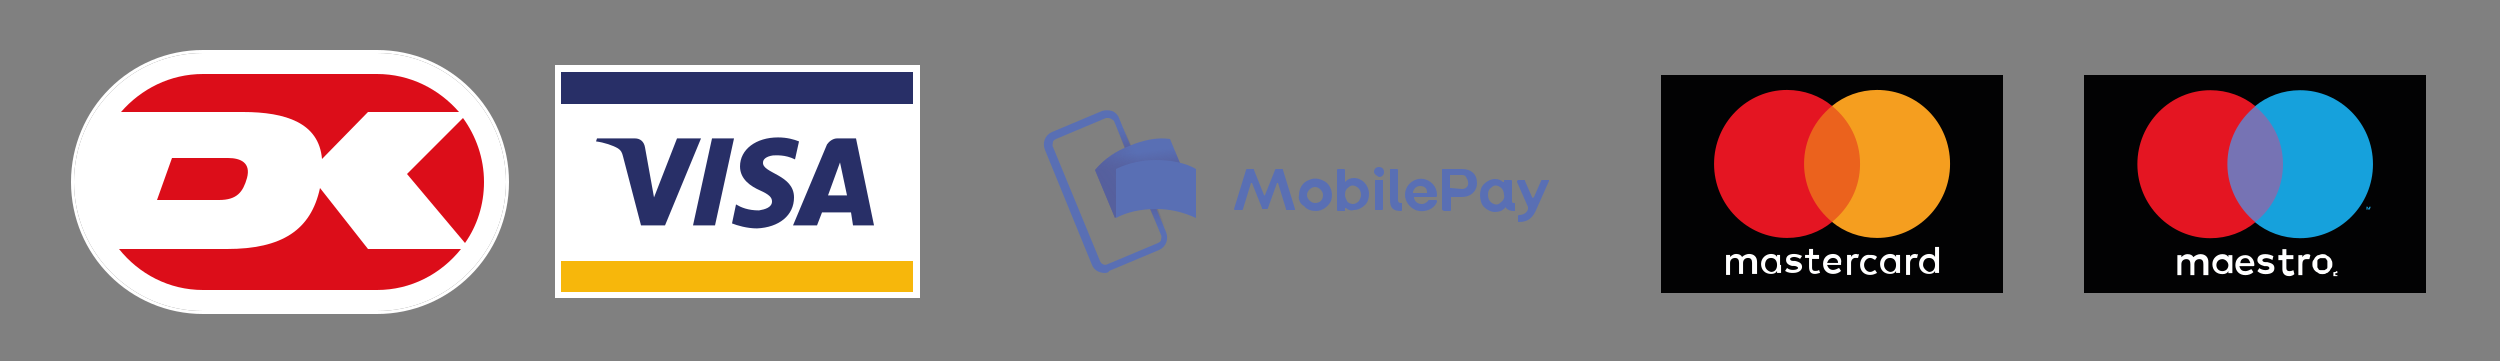 <?xml version="1.0" encoding="utf-8"?>
<!-- Generator: Adobe Illustrator 26.4.1, SVG Export Plug-In . SVG Version: 6.00 Build 0)  -->
<svg version="1.1" id="Layer_1" xmlns="http://www.w3.org/2000/svg" xmlns:xlink="http://www.w3.org/1999/xlink" x="0px" y="0px"
	 viewBox="0 0 250 36.1" enable-background="new 0 0 250 36.1" xml:space="preserve">
<rect x="0" y="0" width="250" height="36.1" fill="#808080" stroke="none"/>
<g>
	<g>
		<defs>
			<rect id="SVGID_5_" x="7.1" y="3.7" width="43.8" height="29"/>
		</defs>
		<clipPath id="SVGID_00000116227617459164286440000017975722536163622037_">
			<use xlink:href="#SVGID_5_"  overflow="visible"/>
		</clipPath>
		<g clip-path="url(#SVGID_00000116227617459164286440000017975722536163622037_)">
			<defs>
				<rect id="SVGID_7_" x="7.1" y="3.7" width="43.8" height="29"/>
			</defs>
			<clipPath id="SVGID_00000127724521820895180780000000621163557406479527_">
				<use xlink:href="#SVGID_7_"  overflow="visible"/>
			</clipPath>
			<path clip-path="url(#SVGID_00000127724521820895180780000000621163557406479527_)" fill="#FFFFFF" d="M20.3,5.3
				c-7.1,0-12.9,5.8-12.9,12.9c0,7.1,5.8,12.9,12.9,12.9h17.4c7.1,0,12.9-5.8,12.9-12.9c0-7.1-5.8-12.9-12.9-12.9H20.3z"/>
			<path clip-path="url(#SVGID_00000127724521820895180780000000621163557406479527_)" fill="#FFFFFF" d="M37.7,31.4H20.3
				c-7.3,0-13.2-5.9-13.2-13.2C7.1,10.9,13,5,20.3,5h17.4c7.3,0,13.2,5.9,13.2,13.2C50.9,25.5,45,31.4,37.7,31.4 M20.3,5.3
				c-7.1,0-12.9,5.8-12.9,12.9c0,7.1,5.8,12.9,12.9,12.9h17.4c7.1,0,12.9-5.8,12.9-12.9c0-7.1-5.8-12.9-12.9-12.9H20.3z"/>
			<path clip-path="url(#SVGID_00000127724521820895180780000000621163557406479527_)" fill="#DC0D19" d="M40.7,17.4l5.8,6.9
				c1.2-1.7,1.9-3.8,1.9-6.1c0-2.4-0.8-4.6-2.1-6.4L40.7,17.4z"/>
			<path clip-path="url(#SVGID_00000127724521820895180780000000621163557406479527_)" fill="#DC0D19" d="M24.3,11.2
				c4.3,0,7.6,1.1,7.9,4.7l4.6-4.7h9.1c-2-2.3-4.9-3.8-8.2-3.8H20.3c-3.3,0-6.2,1.5-8.2,3.8H24.3z"/>
			<path clip-path="url(#SVGID_00000127724521820895180780000000621163557406479527_)" fill="#DC0D19" d="M17.2,15.8l-1.5,4.2h6.2
				c1.8,0,2.4-0.8,2.8-2.2c0.4-1.5-0.6-2-1.9-2H17.2z"/>
			<path clip-path="url(#SVGID_00000127724521820895180780000000621163557406479527_)" fill="#DC0D19" d="M36.8,24.9L32,18.8
				c-0.9,4.2-3.8,6.1-9.3,6.1H11.9c2,2.5,5,4.1,8.4,4.1h17.4c3.4,0,6.4-1.6,8.4-4.1H36.8z"/>
		</g>
	</g>
</g>
<g id="Figurehead">
	<g id="acceptance-logos" transform="translate(-96, -180)">
		<g id="visa" transform="translate(96, 180)">
			
				<g id="g4145" transform="translate(35.5, 22.5) scale(-1, 1) rotate(-180) translate(-35.5, -22.5) ">
				<polygon id="path4147" fill="#FFFFFF" points="92,15.2 55.5,15.2 55.5,38.5 92,38.5 				"/>
				<polygon id="path4149" fill="#F7B70B" points="56.1,18.9 91.3,18.9 91.3,15.8 56.1,15.8 				"/>
				<polygon id="path4151" fill="#282F67" points="56.1,34.6 91.3,34.6 91.3,37.8 56.1,37.8 				"/>
				<g id="g4153" transform="translate(8.065, 13.597)">
					<g id="g4155-Clipped">
						<g id="g4155">
							<g id="g4161" transform="translate(0.036, 0.062)">
								<path id="path4163" fill="#282F67" d="M65.3,17.5l-1.9-8.7h-2.2l1.9,8.7H65.3L65.3,17.5z M74.7,11.8l1.2,3.3l0.7-3.3H74.7
									L74.7,11.8z M77.2,8.8h2.1l-1.8,8.7h-1.9c-0.4,0-0.8-0.3-1-0.6l-3.4-8.1h2.4l0.5,1.3h2.9L77.2,8.8L77.2,8.8z M71.3,11.6
									c0,2.3-3.2,2.4-3.1,3.5c0,0.3,0.3,0.6,1,0.7c0.3,0,1.2,0.1,2.2-0.4l0.4,1.8c-0.5,0.2-1.2,0.4-2.1,0.4
									c-2.2,0-3.8-1.2-3.8-2.9c0-1.3,1.1-2,2-2.4c0.9-0.4,1.2-0.7,1.2-1.1c0-0.6-0.7-0.8-1.3-0.9c-1.1,0-1.8,0.3-2.3,0.6l-0.4-1.9
									c0.5-0.2,1.5-0.5,2.5-0.5C69.8,8.6,71.3,9.8,71.3,11.6L71.3,11.6z M62,17.5l-3.6-8.7H56l-1.8,6.9c-0.1,0.4-0.2,0.6-0.5,0.8
									c-0.5,0.3-1.4,0.6-2.2,0.7l0.1,0.3h3.8c0.5,0,0.9-0.3,1-0.9l0.9-5l2.3,5.9H62L62,17.5z"/>
							</g>
						</g>
					</g>
				</g>
			</g>
		</g>
	</g>
</g>
<g id="Figurehead_00000098901261316213012840000000971941458413011086_">
	<g id="acceptance-logos_00000088121076760212239910000005598836733676843706_" transform="translate(-49, -47)">
		<g id="mastercard" transform="translate(49, 47)">
			<rect id="XMLID_21_" x="166.1" y="7.5" fill="#020203" width="34.2" height="21.8"/>
			<g id="Group_00000156550447457700907630000014100892386360805014_" transform="translate(10.706, 3.294)">
				<path id="XMLID_567_" fill="#FFFFFF" d="M165,24.1v-1.2c0-0.5-0.3-0.8-0.8-0.8c-0.2,0-0.5,0.1-0.7,0.3c-0.1-0.2-0.3-0.3-0.6-0.3
					c-0.2,0-0.4,0.1-0.6,0.3v-0.2h-0.4v2h0.4V23c0-0.3,0.2-0.5,0.5-0.5c0.3,0,0.4,0.2,0.4,0.5v1.1h0.4V23c0-0.3,0.2-0.5,0.5-0.5
					c0.3,0,0.4,0.2,0.4,0.5v1.1H165L165,24.1z M171.3,22.2h-0.7v-0.6h-0.4v0.6h-0.4v0.3h0.4v0.9c0,0.5,0.2,0.7,0.6,0.7
					c0.2,0,0.4-0.1,0.5-0.1l-0.1-0.3c-0.1,0.1-0.3,0.1-0.4,0.1c-0.2,0-0.3-0.1-0.3-0.3v-0.9h0.7V22.2L171.3,22.2z M174.9,22.1
					c-0.2,0-0.4,0.1-0.5,0.3v-0.2H174v2h0.4V23c0-0.3,0.2-0.5,0.4-0.5c0.1,0,0.2,0,0.3,0l0.1-0.4C175.1,22.2,175,22.1,174.9,22.1
					L174.9,22.1L174.9,22.1z M169.5,22.3c-0.2-0.1-0.5-0.2-0.8-0.2c-0.5,0-0.8,0.2-0.8,0.6c0,0.3,0.2,0.5,0.6,0.6l0.2,0
					c0.2,0,0.4,0.1,0.4,0.2c0,0.1-0.2,0.2-0.5,0.2c-0.3,0-0.5-0.1-0.6-0.2l-0.2,0.3c0.3,0.2,0.6,0.2,0.8,0.2c0.6,0,0.9-0.3,0.9-0.6
					c0-0.3-0.2-0.5-0.7-0.6l-0.2,0c-0.2,0-0.3-0.1-0.3-0.2c0-0.1,0.2-0.2,0.4-0.2c0.2,0,0.5,0.1,0.6,0.2L169.5,22.3L169.5,22.3z
					 M175.3,23.2c0,0.6,0.4,1,1,1c0.3,0,0.5-0.1,0.7-0.2l-0.2-0.3c-0.2,0.1-0.3,0.2-0.5,0.2c-0.3,0-0.6-0.3-0.6-0.7s0.3-0.7,0.6-0.7
					c0.2,0,0.3,0.1,0.5,0.2l0.2-0.3c-0.2-0.2-0.4-0.2-0.7-0.2C175.7,22.1,175.3,22.6,175.3,23.2L175.3,23.2L175.3,23.2z M172.6,22.1
					c-0.6,0-1,0.4-1,1c0,0.6,0.4,1,1,1c0.3,0,0.6-0.1,0.8-0.3l-0.2-0.3c-0.2,0.1-0.4,0.2-0.6,0.2c-0.3,0-0.5-0.2-0.6-0.5h1.4v-0.2
					C173.5,22.6,173.2,22.1,172.6,22.1L172.6,22.1L172.6,22.1z M172.6,22.5c0.3,0,0.5,0.2,0.5,0.5H172
					C172.1,22.7,172.3,22.5,172.6,22.5L172.6,22.5L172.6,22.5z M167.3,23.2v-1H167v0.2c-0.1-0.2-0.3-0.3-0.6-0.3c-0.5,0-1,0.4-1,1
					c0,0.6,0.4,1,1,1c0.3,0,0.5-0.1,0.6-0.3v0.2h0.4V23.2L167.3,23.2z M165.8,23.2c0-0.4,0.2-0.7,0.6-0.7c0.4,0,0.6,0.3,0.6,0.7
					c0,0.4-0.2,0.7-0.6,0.7C166,23.8,165.8,23.5,165.8,23.2L165.8,23.2L165.8,23.2z M180.8,22.1c-0.2,0-0.4,0.1-0.5,0.3v-0.2h-0.4v2
					h0.4V23c0-0.3,0.2-0.5,0.4-0.5c0.1,0,0.2,0,0.3,0l0.1-0.4C181,22.2,180.9,22.1,180.8,22.1L180.8,22.1L180.8,22.1z M179.3,23.2
					v-1h-0.4v0.2c-0.1-0.2-0.3-0.3-0.6-0.3c-0.5,0-1,0.4-1,1c0,0.6,0.4,1,1,1c0.3,0,0.5-0.1,0.6-0.3v0.2h0.4V23.2L179.3,23.2z
					 M177.7,23.2c0-0.4,0.2-0.7,0.6-0.7c0.4,0,0.6,0.3,0.6,0.7c0,0.4-0.2,0.7-0.6,0.7C177.9,23.8,177.7,23.5,177.7,23.2L177.7,23.2
					L177.7,23.2z M183.2,23.2v-1.8h-0.4v1c-0.1-0.2-0.3-0.3-0.6-0.3c-0.5,0-1,0.4-1,1c0,0.6,0.4,1,1,1c0.3,0,0.5-0.1,0.6-0.3v0.2
					h0.4V23.2L183.2,23.2z M181.6,23.2c0-0.4,0.2-0.7,0.6-0.7c0.4,0,0.6,0.3,0.6,0.7c0,0.4-0.2,0.7-0.6,0.7
					C181.9,23.8,181.6,23.5,181.6,23.2L181.6,23.2z"/>
				<g id="XMLID_328_">
					<rect id="Rectangle-path" x="169" y="7.3" fill="#EB621D" width="7" height="11.6"/>
					<path id="XMLID_330_" fill="#E41522" d="M169.7,13.1c0-2.4,1.1-4.4,2.8-5.8c-1.2-1-2.8-1.6-4.5-1.6c-4,0-7.3,3.3-7.3,7.4
						s3.3,7.4,7.3,7.4c1.7,0,3.3-0.6,4.5-1.6C170.8,17.5,169.7,15.4,169.7,13.1L169.7,13.1z"/>
					<path id="Shape" fill="#F59E1F" d="M184.3,13.1c0,4.1-3.3,7.4-7.3,7.4c-1.7,0-3.3-0.6-4.5-1.6c1.7-1.4,2.8-3.4,2.8-5.8
						s-1.1-4.4-2.8-5.8c1.2-1,2.8-1.6,4.5-1.6C181.1,5.7,184.3,9,184.3,13.1L184.3,13.1z"/>
				</g>
			</g>
		</g>
	</g>
</g>
<g id="Figurehead_00000101805652801461591070000000285231358024930202_">
	<g id="acceptance-logos_00000178910472045575031940000011114484359135266480_" transform="translate(-141, -47)">
		<g id="maestro" transform="translate(141, 47)">
			<polygon id="path12" fill="#020203" points="242.6,29.3 208.4,29.3 208.4,7.5 242.6,7.5 			"/>
			
				<g id="g22" transform="translate(35.509, 37.725) scale(-1, 1) rotate(-180) translate(-35.509, -37.725) translate(18.938, 34.937)">
				<path id="path24" fill="#FFFFFF" d="M214.7,13.2L214.7,13.2L214.7,13.2C214.7,13.2,214.8,13.2,214.7,13.2
					C214.8,13.2,214.8,13.2,214.7,13.2C214.8,13.2,214.8,13.2,214.7,13.2C214.8,13.2,214.7,13.2,214.7,13.2L214.7,13.2z M214.7,13.3
					C214.8,13.3,214.8,13.2,214.7,13.3C214.8,13.2,214.8,13.2,214.7,13.3C214.8,13.2,214.8,13.2,214.7,13.3c0-0.1,0-0.1,0-0.1
					l0.1-0.1h0l-0.1,0.1h0v-0.1h0L214.7,13.3L214.7,13.3z M214.7,13C214.7,13,214.8,13,214.7,13c0.1,0,0.1,0,0.1,0c0,0,0,0,0,0
					c0,0,0,0,0,0.1c0,0,0,0,0,0.1c0,0,0,0,0,0c0,0,0,0,0,0c0,0,0,0-0.1,0c0,0,0,0-0.1,0c0,0,0,0,0,0c0,0,0,0,0,0c0,0,0,0,0-0.1
					c0,0,0,0,0-0.1c0,0,0,0,0,0C214.6,13,214.6,13,214.7,13C214.7,13,214.7,13,214.7,13L214.7,13z M214.7,13.4
					C214.8,13.4,214.8,13.3,214.7,13.4c0.1,0,0.1,0,0.1-0.1c0,0,0,0,0-0.1c0,0,0,0,0-0.1c0,0,0-0.1,0-0.1c0,0,0,0,0-0.1
					c0,0,0,0-0.1,0c0,0,0,0-0.1,0c0,0-0.1,0-0.1,0c0,0,0,0-0.1,0c0,0,0,0,0,0.1c0,0,0,0,0,0.1c0,0,0,0.1,0,0.1c0,0,0,0,0,0.1
					C214.6,13.3,214.6,13.3,214.7,13.4C214.7,13.3,214.7,13.4,214.7,13.4L214.7,13.4z M211.8,15.1c0.1,0,0.2,0,0.3-0.1l-0.1-0.4
					c-0.1,0-0.2,0-0.3,0c-0.3,0-0.4-0.2-0.4-0.5v-1.1h-0.4v2h0.4v-0.2C211.4,15,211.6,15.1,211.8,15.1L211.8,15.1z M210.4,14.6h-0.7
					v-0.9c0-0.2,0.1-0.3,0.3-0.3c0.1,0,0.2,0,0.4,0.1l0.1-0.4c-0.1-0.1-0.3-0.2-0.5-0.2c-0.5,0-0.7,0.3-0.7,0.7v0.9h-0.4V15h0.4
					l0,0.6h0.4l0-0.6h0.7V14.6z M208.3,14.5c-0.1,0.1-0.4,0.2-0.6,0.2c-0.2,0-0.4-0.1-0.4-0.2c0-0.1,0.1-0.2,0.3-0.2l0.2,0
					c0.4-0.1,0.7-0.2,0.7-0.6c0-0.4-0.3-0.6-0.9-0.6c-0.3,0-0.6,0.1-0.8,0.3l0.2,0.3c0.1-0.1,0.4-0.2,0.6-0.2c0.3,0,0.4,0.1,0.4,0.2
					c0,0.1-0.1,0.2-0.3,0.2l-0.2,0c-0.4,0.1-0.7,0.3-0.7,0.6c0,0.4,0.3,0.6,0.8,0.6c0.3,0,0.6-0.1,0.8-0.2L208.3,14.5z M205.1,14.2
					c0,0.3,0.2,0.5,0.5,0.5c0.3,0,0.4-0.2,0.5-0.5H205.1z M206.5,14c0,0.6-0.4,1-0.9,1c-0.6,0-1-0.4-1-1c0-0.6,0.4-1,1-1
					c0.3,0,0.6,0.1,0.8,0.3l-0.2,0.3c-0.2-0.1-0.4-0.2-0.6-0.2c-0.3,0-0.5,0.1-0.6,0.5h1.4C206.5,13.9,206.5,14,206.5,14L206.5,14z
					 M213.3,14.7c-0.1,0-0.2,0-0.2,0c-0.1,0-0.1-0.1-0.2-0.1c-0.1-0.1-0.1-0.1-0.1-0.2c0-0.1,0-0.2,0-0.3c0-0.1,0-0.2,0-0.3
					c0-0.1,0.1-0.1,0.1-0.2c0.1-0.1,0.1-0.1,0.2-0.1c0.1,0,0.2,0,0.2,0c0.1,0,0.2,0,0.2,0c0.1,0,0.1,0.1,0.2,0.1
					c0.1,0.1,0.1,0.1,0.1,0.2c0,0.1,0,0.2,0,0.3c0,0.1,0,0.2,0,0.3c0,0.1-0.1,0.1-0.1,0.2c-0.1,0.1-0.1,0.1-0.2,0.1
					C213.4,14.7,213.4,14.7,213.3,14.7L213.3,14.7z M213.3,15.1c0.1,0,0.3,0,0.4-0.1c0.1-0.1,0.2-0.1,0.3-0.2
					c0.1-0.1,0.2-0.2,0.2-0.3c0.1-0.1,0.1-0.3,0.1-0.4s0-0.3-0.1-0.4c-0.1-0.1-0.1-0.2-0.2-0.3c-0.1-0.1-0.2-0.2-0.3-0.2
					c-0.1-0.1-0.3-0.1-0.4-0.1c-0.1,0-0.3,0-0.4,0.1s-0.2,0.1-0.3,0.2c-0.1,0.1-0.2,0.2-0.2,0.3c-0.1,0.1-0.1,0.3-0.1,0.4
					s0,0.3,0.1,0.4c0.1,0.1,0.1,0.2,0.2,0.3c0.1,0.1,0.2,0.2,0.3,0.2S213.1,15.1,213.3,15.1L213.3,15.1z M202.7,14
					c0,0.3,0.2,0.6,0.6,0.6c0.3,0,0.6-0.3,0.6-0.6s-0.2-0.6-0.6-0.6C202.9,13.4,202.7,13.7,202.7,14L202.7,14z M204.3,14v1h-0.4
					v-0.2c-0.1,0.2-0.3,0.3-0.6,0.3c-0.5,0-1-0.4-1-1s0.4-1,1-1c0.3,0,0.5,0.1,0.6,0.3v-0.2h0.4V14z M201.9,13.1v1.2
					c0,0.5-0.3,0.8-0.8,0.8c-0.2,0-0.5-0.1-0.7-0.3c-0.1,0.2-0.3,0.3-0.6,0.3c-0.2,0-0.4-0.1-0.6-0.3V15h-0.4v-2h0.4v1.1
					c0,0.3,0.2,0.5,0.5,0.5c0.3,0,0.4-0.2,0.4-0.5v-1.1h0.4v1.1c0,0.3,0.2,0.5,0.5,0.5c0.3,0,0.4-0.2,0.4-0.5v-1.1H201.9z"/>
			</g>
			<polygon id="path26" fill="#7673B4" points="228.7,22.2 222.3,22.2 222.3,10.6 228.7,10.6 			"/>
			
				<g id="g28" transform="translate(22.972, 17.953) scale(-1, 1) rotate(-180) translate(-22.972, -17.953) translate(10.738, 3.085)">
				<path id="path30" fill="#E41522" d="M212,16.4c0,2.4,1.1,4.4,2.8,5.8c-1.2,1-2.8,1.6-4.5,1.6c-4,0-7.3-3.3-7.3-7.4
					s3.3-7.4,7.3-7.4c1.7,0,3.3,0.6,4.5,1.6C213.1,12,212,14.1,212,16.4"/>
			</g>
			
				<g id="g32" transform="translate(58.022, 26.856) scale(-1, 1) rotate(-180) translate(-58.022, -26.856) translate(57.248, 26.546)">
				<path id="path34" fill="#16A1DC" d="M179.8,6.2v0.3h-0.1l-0.1-0.2l-0.1,0.2h-0.1V6.2h0.1v0.2l0.1-0.2h0.1l0.1,0.2L179.8,6.2
					L179.8,6.2z M179.4,6.2v0.2h0.1v0h-0.2v0h0.1L179.4,6.2L179.4,6.2z"/>
			</g>
			
				<g id="g36" transform="translate(47.078, 17.953) scale(-1, 1) rotate(-180) translate(-47.078, -17.953) translate(34.998, 3.085)">
				<path id="path38" fill="#16A1DC" d="M202.3,16.4c0-4.1-3.3-7.4-7.3-7.4c-1.7,0-3.3,0.6-4.5,1.6c1.7,1.3,2.8,3.4,2.8,5.8
					s-1.1,4.4-2.8,5.8c1.2,1,2.8,1.6,4.5,1.6C199,23.8,202.3,20.5,202.3,16.4"/>
			</g>
		</g>
	</g>
</g>
<g>
	<path fill="#596FB4" d="M110.5,27.3c-0.6,0-1.1-0.3-1.3-0.8L104.5,15c-0.3-0.7,0-1.5,0.7-1.8l5-2.1c0.3-0.1,0.7-0.1,1,0
		c0.3,0.1,0.6,0.4,0.7,0.7l4.7,11.4c0.3,0.7,0,1.5-0.7,1.8l-5,2.1C110.9,27.2,110.7,27.3,110.5,27.3z M110.8,11.8
		c-0.1,0-0.2,0-0.2,0l-5,2.1c-0.2,0.1-0.3,0.2-0.3,0.3s-0.1,0.3,0,0.5l4.7,11.4c0.1,0.3,0.5,0.5,0.8,0.3l5-2.1l0,0
		c0.2-0.1,0.3-0.2,0.3-0.3s0.1-0.3,0-0.5l-4.7-11.4C111.2,11.9,111,11.8,110.8,11.8z"/>
	
		<linearGradient id="SVGID_1_" gradientUnits="userSpaceOnUse" x1="-18.687" y1="592.981" x2="-18.678" y2="593.162" gradientTransform="matrix(2.898 -1.2 -7.969 -19.239 4893.042 11402.069)">
		<stop  offset="0" style="stop-color:#514779"/>
		<stop  offset="0.302" style="stop-color:#514779;stop-opacity:0.616"/>
		<stop  offset="0.608" style="stop-color:#514779;stop-opacity:0.283"/>
		<stop  offset="0.852" style="stop-color:#514779;stop-opacity:7.600000e-02"/>
		<stop  offset="1" style="stop-color:#514779;stop-opacity:0"/>
	</linearGradient>
	<polygon opacity="0.7" fill="url(#SVGID_1_)" enable-background="new    " points="111.7,12.9 112.3,12.6 114.2,17.2 113.5,17.4 	
		"/>
	
		<linearGradient id="SVGID_00000067231942543810410560000012294699967377208486_" gradientUnits="userSpaceOnUse" x1="-17.811" y1="615.098" x2="-17.802" y2="615.279" gradientTransform="matrix(-2.898 1.2 9.021 21.778 -5485.68 -13355.245)">
		<stop  offset="0" style="stop-color:#514779"/>
		<stop  offset="0.302" style="stop-color:#514779;stop-opacity:0.616"/>
		<stop  offset="0.608" style="stop-color:#514779;stop-opacity:0.283"/>
		<stop  offset="0.852" style="stop-color:#514779;stop-opacity:7.600000e-02"/>
		<stop  offset="1" style="stop-color:#514779;stop-opacity:0"/>
	</linearGradient>
	
		<polygon opacity="0.7" fill="url(#SVGID_00000067231942543810410560000012294699967377208486_)" enable-background="new    " points="
		116.5,22.6 115.8,22.8 113.6,17.7 114.3,17.4 	"/>
	<path fill="#596FB4" d="M114.9,19.4c-1.4,0.6-2.6,1.4-3.4,2.4l-2-4.8c0.9-1.1,2.1-1.9,3.4-2.4c1.4-0.6,2.9-0.9,4.1-0.7l2,4.8
		C117.6,18.6,116.2,18.9,114.9,19.4z"/>
	<g transform="translate(21 11)" opacity="0.4">
		
			<linearGradient id="SVGID_00000046330101361952899410000006354365442989760392_" gradientUnits="userSpaceOnUse" x1="-37.059" y1="587.496" x2="-36.956" y2="587.555" gradientTransform="matrix(40.154 0 0 -33.828 1577.865 19881.781)">
			<stop  offset="0" style="stop-color:#514779"/>
			<stop  offset="0.179" style="stop-color:#514779;stop-opacity:0.872"/>
			<stop  offset="0.526" style="stop-color:#514779;stop-opacity:0.536"/>
			<stop  offset="1" style="stop-color:#514779;stop-opacity:0"/>
		</linearGradient>
		<path opacity="0.9" fill="url(#SVGID_00000046330101361952899410000006354365442989760392_)" enable-background="new    " d="
			M93.9,8.4c-1.4,0.6-2.6,1.4-3.4,2.4l-2-4.8c0.9-1.1,2.1-1.9,3.4-2.4C93.3,3,94.8,2.7,96,2.9l2,4.8C96.6,7.6,95.2,7.9,93.9,8.4z"/>
		
			<linearGradient id="SVGID_00000027603482222454943520000009790980327614702980_" gradientUnits="userSpaceOnUse" x1="-36.978" y1="587.569" x2="-36.984" y2="587.609" gradientTransform="matrix(40.154 0 0 -33.828 1577.865 19881.781)">
			<stop  offset="0" style="stop-color:#514779"/>
			<stop  offset="0.643" style="stop-color:#514779;stop-opacity:0.332"/>
			<stop  offset="1" style="stop-color:#514779;stop-opacity:0"/>
		</linearGradient>
		<path opacity="0.7" fill="url(#SVGID_00000027603482222454943520000009790980327614702980_)" enable-background="new    " d="
			M93.9,8.4c-1.4,0.6-2.6,1.4-3.4,2.4l-2-4.8c0.9-1.1,2.1-1.9,3.4-2.4C93.3,3,94.8,2.7,96,2.9l2,4.8C96.6,7.6,95.2,7.9,93.9,8.4z"/>
	</g>
	<path fill="#596FB4" d="M115.6,20.9c-1.5,0-2.9,0.3-4,0.9v-4.9c1.2-0.6,2.6-0.9,4-0.9c1.5,0,3,0.3,4,0.9v4.9
		C118.3,21.2,117,20.9,115.6,20.9z M123.4,20.9l1.2-3.9c0-0.1,0.1-0.1,0.1-0.1h0.6c0.1,0,0.1,0,0.1,0.1l1,2.5c0,0,0.1,0.1,0.1,0
		l1-2.5c0-0.1,0.1-0.1,0.1-0.1h0.6c0.1,0,0.1,0,0.1,0.1l1.2,3.9c0,0,0,0.1,0,0.1c0,0-0.1,0-0.1,0h-0.7c-0.1,0-0.1,0-0.1-0.1
		l-0.8-2.6c0,0-0.1,0-0.1,0l-0.9,2.5c0,0.1-0.1,0.1-0.1,0.1h-0.4c-0.1,0-0.1,0-0.1-0.1l-1-2.5c0,0-0.1,0-0.1,0l-0.8,2.6
		c0,0.1-0.1,0.1-0.1,0.1h-0.7C123.5,21,123.4,21,123.4,20.9C123.4,21,123.4,20.9,123.4,20.9z M129.9,19.5c0-0.7,0.4-1.3,1-1.5
		c0.6-0.3,1.3-0.1,1.8,0.3c0.5,0.5,0.6,1.2,0.4,1.8c-0.3,0.6-0.9,1-1.5,1c-0.4,0-0.9-0.1-1.2-0.5C130,20.4,129.8,19.9,129.9,19.5z
		 M132.3,19.5c0-0.4-0.4-0.8-0.8-0.8c-0.4,0-0.8,0.4-0.8,0.8c0,0.4,0.4,0.8,0.8,0.8C132,20.3,132.3,20,132.3,19.5L132.3,19.5z
		 M134.6,20.8c-0.1,0-0.1,0-0.1,0.1v0.1c0,0.1,0,0.1-0.1,0.1h-0.6c-0.1,0-0.1-0.1-0.1-0.1V17c0-0.1,0.1-0.1,0.1-0.1h0.6
		c0.1,0,0.1,0.1,0.1,0.1v1.1c0,0.1,0.1,0.1,0.1,0c0.2-0.2,0.5-0.3,0.8-0.3c0.8,0,1.5,0.7,1.5,1.6c0,0.4-0.1,0.8-0.4,1.1
		c-0.3,0.3-0.7,0.5-1.1,0.5C135.1,21.1,134.8,21,134.6,20.8z M136.1,19.5c0-0.3-0.1-0.6-0.4-0.8c-0.3-0.2-0.6-0.2-0.8,0
		c-0.3,0.2-0.4,0.4-0.4,0.8c0,0.2,0.1,0.4,0.2,0.6s0.4,0.3,0.6,0.3c0.2,0,0.4-0.1,0.6-0.3C136,19.9,136.1,19.7,136.1,19.5
		L136.1,19.5z M137.4,17.2c0-0.3,0.2-0.5,0.5-0.5c0.3,0,0.5,0.2,0.5,0.5s-0.2,0.5-0.5,0.5C137.7,17.6,137.4,17.4,137.4,17.2z
		 M137.5,20.9v-2.8c0-0.1,0-0.1,0.1-0.1h0.6c0,0,0.1,0,0.1,0s0,0.1,0,0.1v2.8c0,0.1-0.1,0.1-0.1,0.1h-0.6
		C137.5,21,137.5,21,137.5,20.9L137.5,20.9z M139,20v-3c0-0.1,0-0.1,0.1-0.1h0.6c0.1,0,0.1,0.1,0.1,0.1v3c0,0.2,0.1,0.3,0.3,0.3
		c0,0,0.1,0,0.1,0s0,0.1,0,0.1V21c0,0.1-0.1,0.1-0.1,0.1C139.3,21.1,139,20.8,139,20z M140.5,19.5c0-0.6,0.3-1.1,0.8-1.4
		c0.5-0.3,1.1-0.3,1.6,0c0.5,0.3,0.8,0.8,0.8,1.4c0,0.1,0,0.2-0.1,0.2h-2.1c-0.1,0-0.1,0-0.1,0.1c0.1,0.4,0.4,0.6,0.8,0.6
		c0.2,0,0.4-0.1,0.6-0.3c0-0.1,0.1-0.1,0.2-0.1h0.6c0.1,0,0.1,0.1,0.1,0.2c-0.3,0.7-1.1,1-1.8,0.9S140.5,20.3,140.5,19.5L140.5,19.5
		z M142.7,19.2C142.8,19.2,142.8,19.2,142.7,19.2c0-0.4-0.3-0.6-0.7-0.6c-0.3,0-0.6,0.2-0.7,0.6c0,0,0,0.1,0,0.1H142.7z M144.2,20.9
		V17c0-0.1,0-0.1,0.1-0.1h1.9c0.9,0,1.5,0.5,1.5,1.4c0,0.9-0.7,1.4-1.5,1.4h-1c0,0-0.1,0-0.1,0c0,0,0,0.1,0,0.1v1.2
		c0,0.1-0.1,0.1-0.1,0.1h-0.6C144.2,21,144.2,21,144.2,20.9z M146.2,18.9c0.4,0,0.7-0.3,0.6-0.7c0-0.2-0.1-0.3-0.2-0.5
		s-0.3-0.2-0.5-0.2h-1c-0.1,0-0.1,0-0.1,0.1v1.1c0,0.1,0,0.1,0.1,0.1L146.2,18.9z M148,19.5c0-0.4,0.1-0.8,0.4-1.1
		c0.3-0.3,0.7-0.5,1.1-0.5c0.3,0,0.6,0.1,0.8,0.3c0.1,0,0.1,0,0.1,0v-0.1c0-0.1,0-0.1,0.1-0.1h0.6c0.1,0,0.1,0.1,0.1,0.1v2
		c0,0.2,0.1,0.2,0.2,0.2c0.1,0,0.1,0,0.1,0.1V21c0,0.1,0,0.1-0.1,0.1c-0.4,0-0.6-0.1-0.8-0.3c0-0.1-0.1-0.1-0.1,0
		c-0.3,0.3-0.6,0.4-1,0.4c-0.4,0-0.8-0.2-1.1-0.5S148,19.9,148,19.5L148,19.5z M150.4,19.5c0-0.3-0.1-0.6-0.4-0.8
		c-0.3-0.2-0.6-0.2-0.8,0c-0.3,0.2-0.4,0.4-0.4,0.8c0,0.3,0.1,0.6,0.4,0.8c0.3,0.2,0.6,0.2,0.8,0C150.3,20.1,150.5,19.8,150.4,19.5z
		 M151.8,22.1v-0.5c0-0.1,0.1-0.1,0.1-0.1c0.4,0,0.8-0.2,0.9-0.6c0-0.1,0-0.2,0-0.2l-1.1-2.5c0,0,0-0.1,0-0.1c0,0,0.1-0.1,0.1-0.1
		h0.6c0.1,0,0.1,0,0.1,0.1l0.7,1.6c0,0.1,0.1,0.1,0.2,0l0.7-1.6c0-0.1,0.1-0.1,0.1-0.1h0.6c0,0,0.1,0,0.1,0s0,0.1,0,0.1l-1.2,2.7
		c-0.4,1-0.9,1.4-1.8,1.4C151.8,22.2,151.8,22.2,151.8,22.1z"/>
</g>
</svg>
